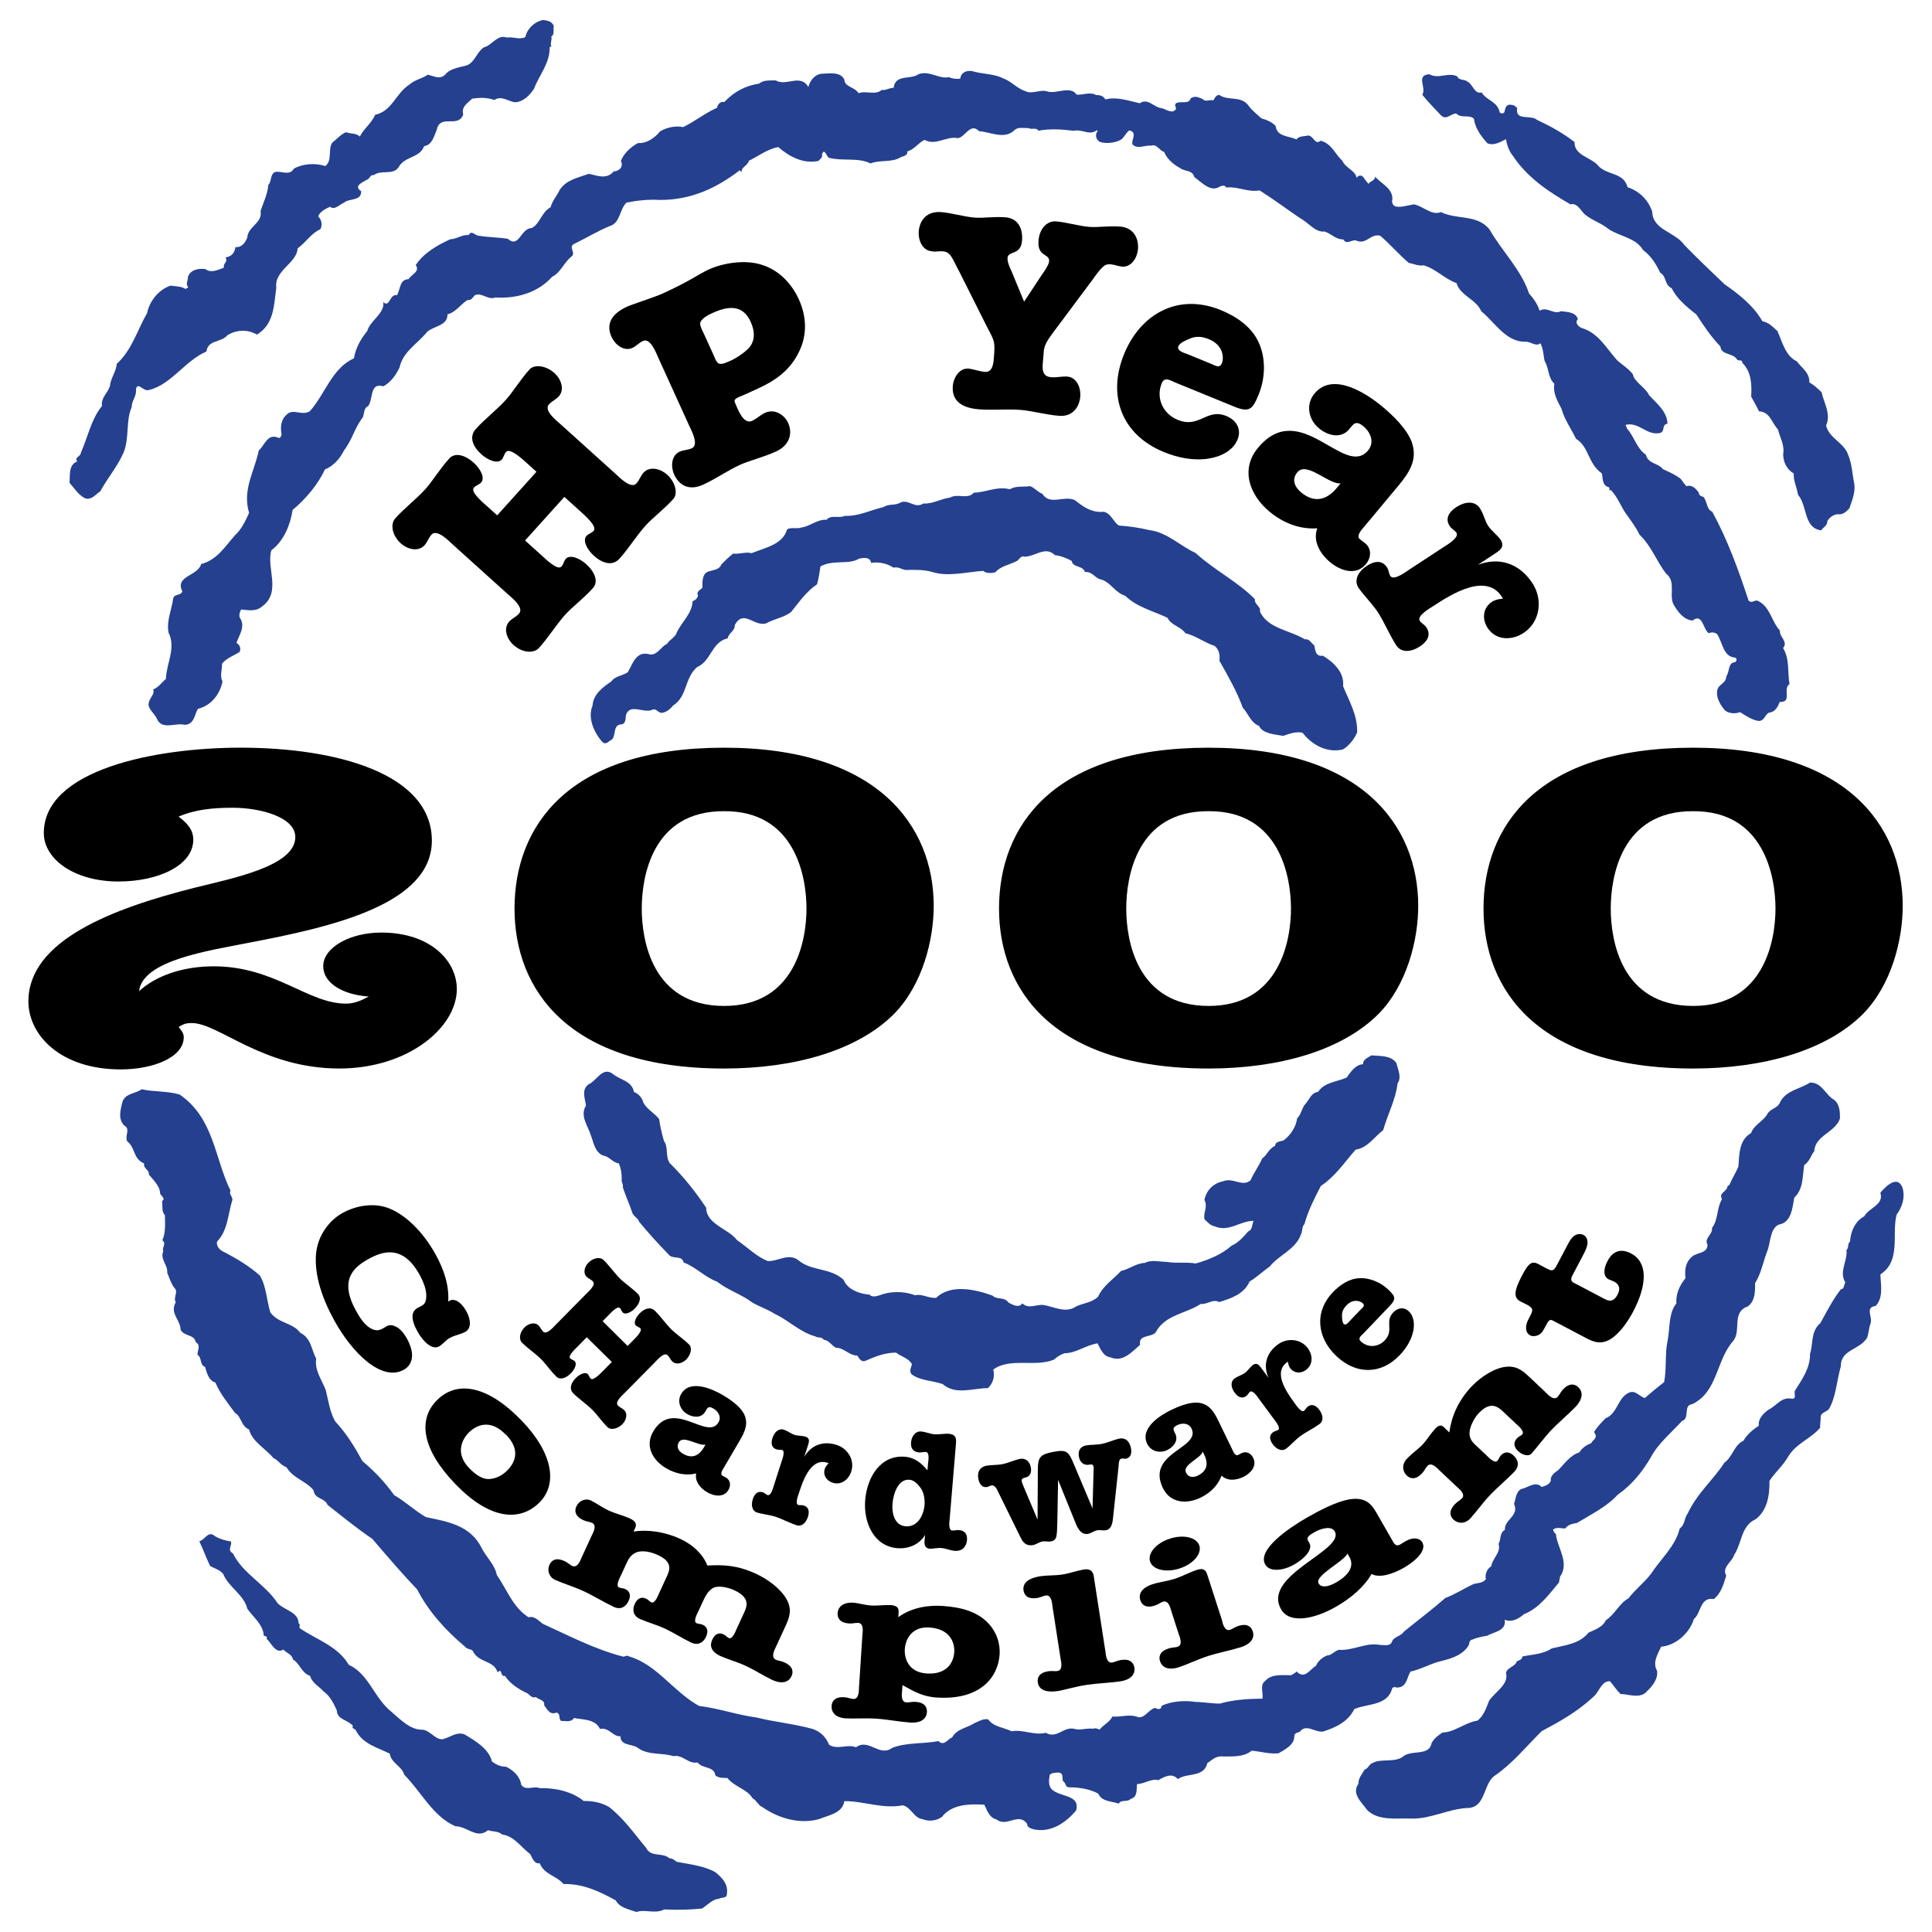 <?xml version="1.0" encoding="utf-8"?>
<!-- Generator: Adobe Illustrator 13.0.0, SVG Export Plug-In . SVG Version: 6.00 Build 14948)  -->
<!DOCTYPE svg PUBLIC "-//W3C//DTD SVG 1.0//EN" "http://www.w3.org/TR/2001/REC-SVG-20010904/DTD/svg10.dtd">
<svg version="1.0" id="Layer_1" xmlns="http://www.w3.org/2000/svg" xmlns:xlink="http://www.w3.org/1999/xlink" x="0px" y="0px"
	 width="192.756px" height="192.756px" viewBox="0 0 192.756 192.756" enable-background="new 0 0 192.756 192.756"
	 xml:space="preserve">
<g>
	<polygon fill-rule="evenodd" clip-rule="evenodd" fill="#FFFFFF" points="0,0 192.756,0 192.756,192.756 0,192.756 0,0 	"/>
	<path fill-rule="evenodd" clip-rule="evenodd" fill="#24408F" d="M55.256,2.62c-0.085,0.279,0.112,0.83-0.253,1.023
		c0.101,0.368-0.167,0.744,0.024,1.017c-0.092,0.002-0.185,0.004-0.185,0.004c0.039,1.664-1.044,2.799-1.566,4.199
		c-0.447,0.658-1.079,1.321-1.911,1.34c-0.65-0.077-1.312-0.708-2.041-0.229c-0.745-0.26-1.485-0.242-2.223-0.132
		c-0.452,0.473-1.092,0.766-0.887,1.593c-0.522,1.4-2.316-0.13-2.646,1.543c-0.264,0.562-0.427,1.49-1.257,1.602
		c-0.434,1.213-1.92,0.971-2.541,2.095c-0.535,0.845-1.752,0.227-2.479,0.798c-0.372-0.083-0.361,0.379-0.729,0.48
		c-0.273,0.191-1.374,0.587-0.528,1.123c0.024,1.017-1.187,0.675-1.73,1.151c-0.458,0.196-0.907,0.762-1.378,0.403
		c-0.458,0.196-1.006,0.486-1.18,0.953c0.284,0.271,0.482,0.821,0.215,1.29c-0.916,0.392-1.448,1.329-2.268,1.903
		c-0.058,1.482-2.354,2.183-2.127,3.936c-0.238,1.67-0.192,3.612-1.925,4.67c-0.938-0.533-2.047-0.506-2.958,0.07
		c-0.629,0.755-1.933,0.416-2.088,1.622c-2.107,0.882-3.53,3.321-5.738,3.836c-0.55,0.198-1.131-0.898-1.296-0.062
		c0.107,0.645-0.437,1.12-0.421,1.768c-0.615,1.402-0.206,3.058-0.818,4.552c-0.614,1.402-1.605,2.536-2.314,3.847
		c-0.456,0.288-0.902,0.946-1.556,0.684c-0.656-0.354-1.041-0.993-1.517-1.537c0.075-0.741-0.134-1.754,0.782-2.146
		c-0.379-0.361,0.358-0.471,0.35-0.841c0.703-1.589,1.031-3.354,2.11-4.676c-0.112-0.829,0.526-1.214,0.786-1.961
		c0.073-0.834,0.615-1.402,0.688-2.236c1.539-1.424,2.048-3.378,3.025-5.066c0.249-1.208,1.147-2.34,2.34-2.738
		c0.557,0.079,1.112,0.066,1.488,0.334c0.09-0.095,0.275-0.099,0.272-0.191c-0.284-0.271-0.015-0.647-0.024-1.017
		c0.26-0.746,1.089-0.858,1.739-0.781c0.565,0.449,1.296,0.062,1.847-0.136c-0.104-0.46,0.449-0.565,0.161-1.021
		c0.645-0.107,0.913-0.484,0.993-1.041c0.648,0.077,1.006-0.486,1.18-0.953c0.066-1.112,1.539-1.424,1.325-2.622
		c0.258-0.839,0.7-1.681,0.771-2.608c0.361-0.378,0.159-1.114,0.709-1.312c0.646-0.107,1.398,0.429,1.843-0.321
		c0.821-0.483,2.113-0.605,3.139-0.259c0.727-0.572,0.238-1.671,0.686-2.329c0.453-0.38,0.904-0.854,1.362-1.049
		c0.467,0.174,1.019,0.068,1.397,0.43c0.353-0.749,1.171-1.323,1.521-2.164c1.748-0.411,1.986-2.082,3.443-3.042
		c0.544-0.475,1.281-0.585,1.827-0.968c0.652,0.169,1.215,0.526,1.757-0.042c0.449-0.565,1.372-0.68,2.106-0.882
		c0.826-0.297,0.986-1.319,1.715-1.799c0.828-0.204,1.356-1.327,2.289-0.979c0.646-0.108,1.209,0.249,1.85-0.044
		c0.165-0.836,0.98-1.596,1.81-1.708C54.596,2.08,55.058,2.069,55.256,2.62L55.256,2.62z"/>
	<path fill-rule="evenodd" clip-rule="evenodd" fill="#24408F" d="M84.243,7.947c0.017,0.74,1.034,0.716,1.419,1.354
		c0.733-0.294,1.67,0.238,2.305-0.331c0.372,0.083,0.735-0.203,1.197-0.214c0.152-1.391,1.739-0.781,2.466-1.353
		c1.101-0.396,2.047,0.506,3.059,0.297c0.375,0.177,0.652,0.17,1.114,0.16c0.077-0.65,0.627-0.847,1.184-0.769
		c1.119,0.344,2.133,0.227,3.164,0.758c0.745,0.26,1.318,0.986,2.156,1.244c0.656,0.354,1.475-0.22,2.222,0.04
		c0.838,0.258,2.298-0.609,2.874,0.303c0.557,0.079,1.381-0.31,1.943,0.047c0.37-0.009,0.742,0.074,0.936,0.439
		c1.104-0.303,2.315,0.13,3.432,0.382c0.819-0.574,1.398,0.429,2.232,0.502c0.372,0.083,1.032,0.623,1.389,0.059
		c-0.004-0.184-0.193-0.365-0.013-0.554c0.455-0.288,1.298,0.154,1.468-0.497c0.456-0.289,0.737-0.11,1.204,0.064
		c0.286,0.363,0.739-0.018,1.021,0.161c0.181-0.189,0.264-0.561,0.634-0.57c0.848,0.627,2.129,0.042,2.893,1.042
		c0.288,0.456,1.333,1.311,1.333,1.311s0.923,0.208,1.398,0.752c0.118,1.107,1.41,0.984,2.066,1.339
		c0.269-0.376,0.825-0.297,1.193-0.398c0.557,0.079,0.671,1.001,1.215,0.526c1.116,0.251,1.514,1.444,2.174,1.983
		c0.295,0.733,1.318,0.986,1.429,1.724c0.178-0.282,0.456-0.289,0.645-0.107c0.192,0.272,0.383,0.545,0.573,0.726
		c-0.008-0.277,0.64-0.292,0.629-0.755c0.478,0.637,1.785,1.16,1.719,2.272c-0.086,0.279,0.016,0.646,0.388,0.73
		c0.557,0.079,1.106-0.119,1.752-0.227c0.929,0.163,1.785,1.161,2.7,0.769c1.592,0.795,3.612,0.193,4.852,1.736
		c1.254,2.19,3.147,3.996,3.943,6.382c0.476,0.544,0.858,1.09,1.059,1.733c0.729-0.48,1.397,0.429,2.128,0.042
		c0.558,0.079,1.481,0.057,1.684,0.792c-0.36,0.379,0.113,0.83,0.484,0.914c1.585,0.518,2.359,1.979,3.405,3.157
		c0.474,0.451,1.224,0.896,1.606,1.442c0.109,0.737,1.232,1.267,1.622,2.089c0.759,0.815,1.796,1.623,1.824,2.825
		c-0.645,0.107-0.165,0.836-0.81,0.944c-1.291,0.215-1.969-1.063-3.258-0.848c-0.278,0.006,0.099,0.275,0.008,0.37
		c0.76,0.814,0.973,2.012,1.912,2.637c0.207,0.92,1.223,0.804,1.7,1.44c0.561,0.264,1.215,0.526,1.78,0.975
		c0.191,0.273,0.383,0.546,0.572,0.727c0.55-0.198,0.931,0.255,1.217,0.619c0.007,0.277,0.193,0.365,0.474,0.451
		c0.38,0.454,0.308,1.288,0.866,1.459c1.548,2.831,2.636,5.858,3.633,8.887c0.284,0.271,0.555-0.013,0.832-0.02
		c1.308,0.524,1.438,2.094,2.291,2.999c-0.077,0.649,0.858,1.09,0.318,1.75c0.674,1.094,0.427,2.395,0.641,3.593
		c-0.729,0.479,0.321,1.842-0.976,1.78c-0.174,0.468-0.44,0.936-0.9,1.04c-0.555,0.013-0.535,0.845-1.183,0.861
		c-0.649-0.078-1.308-0.524-1.87-0.881c-0.551,0.198-1.108,0.119-1.484-0.15c-0.569-0.634-1.054-1.547-0.701-2.296
		c0.269-0.377,0.818-0.574,0.806-1.129c0.358-0.472,0.152-1.392,0.892-1.409c0.181-0.189,0.176-0.374-0.011-0.462
		c-1.204-0.064-1.239-1.543-1.813-2.362c-0.281-0.178-0.559-0.172-0.834-0.073c-0.565-0.448-0.604-2.021-1.603-1.257
		c-0.834-0.073-1.406-0.799-1.792-1.438c-0.668-0.909,0.221-2.41-0.815-3.218c-0.953-1.18-1.452-2.741-2.683-3.914
		c-0.293-0.641-0.771-1.277-1.153-1.823c-0.667-0.816-0.97-1.919-1.728-2.642c-0.272,0.191-0.004-0.185-0.191-0.273
		c-0.651-0.17-0.574-0.819-0.68-1.372c-1.411-0.984-1.266-2.653-2.579-3.454c-0.486-1.006-1.155-1.915-1.459-3.018
		c-0.388-0.731-0.869-1.552-0.706-2.481c-0.662-0.631-0.497-1.468-0.979-2.289c-0.105-0.553-0.121-1.2-0.411-1.748
		c-0.453,0.381-0.929-0.163-1.483-0.15c-1.941,0.046-3.004-1.872-4.419-3.041c-0.491-1.191-2.071-1.523-2.472-2.809
		c-1.213-0.434-2.069-1.431-3.28-1.773c-0.46,0.104-1.021-0.161-1.485-0.242c-0.944-0.81-1.895-1.897-2.839-2.708
		c-0.931-0.255-1.367,0.865-2.301,0.517c-0.469-0.266-1.006,0.486-1.391-0.152c-0.74,0.017-1.123-0.529-1.869-0.788
		c-0.922,0.114-1.593-0.888-2.437-1.331c-1.316-0.893-2.634-1.88-4.042-2.771c-1.198,0.213-2.138-0.413-3.338-0.291
		c-0.099-0.275-0.467-0.174-0.649-0.077c-0.911,0.576-1.768-0.42-2.521-0.958c-0.201-0.735-0.937-0.533-1.408-0.892
		c-0.655-0.354-1.316-0.894-1.61-1.627c-0.465-0.082-0.667-0.816-1.31-0.617c-0.558-0.079-1.379,0.403-1.854-0.141
		c-0.104-0.46,0.526-1.215-0.311-1.38c-0.272,0.191-0.449,0.566-0.72,0.849c-0.546,0.383-1.469,0.497-2.12,0.328
		c-0.466-0.174-0.569-0.635-0.395-1.009c0.093-0.002,0.089-0.186-0.003-0.185c-0.727,0.573-1.484-0.15-2.312,0.055
		c-1.206-0.157-2.41-0.221-3.516-0.009c-0.193-0.366-0.741-0.075-0.931-0.255c-0.555,0.013-1.114-0.159-1.476,0.22
		c-0.995,0.948-2.401,0.149-3.513,0.083c-0.854-0.905-1.374,0.587-2.111,0.697c-1.116-0.251-2.202,0.792-3.326,0.171
		c-0.641,0.293-0.995,0.948-1.73,1.151c0.102,0.368-0.358,0.471-0.634,0.57c-0.912,0.577-2.03,0.233-3.038,0.627
		c-1.218-0.619-2.78-0.211-4.083-0.551c-0.277,0.006-0.489-1.099-0.749-0.353c0.099,0.275-0.174,0.467-0.355,0.656
		c-1.472,0.312-2.876-0.395-4.01-1.385c-1.105,0.211-1.922,0.877-2.928,1.364c-0.082,0.464-0.817,0.666-0.713,1.127
		c-0.095-0.09-0.187-0.088-0.19-0.181c-2.362,1.813-4.924,2.984-7.978,2.964c-1.204-0.064-2.218,0.052-3.324,0.264
		c-0.724,0.664-0.599,2.049-1.702,2.353c-1.191,0.491-2.285,1.164-3.474,1.747c-0.733,0.295,0.207,0.92-0.339,1.303
		c-0.727,0.572-1.073,1.598-1.896,1.988c-1.442,1.606-3.555,2.212-5.686,2.077c-0.733,0.295-1.308-0.523-2.041-0.229
		c-0.18,0.189-0.356,0.564-0.729,0.48c-0.639,0.385-1.173,1.23-2.001,1.435c0.026,1.109-1.268,1.14-1.995,1.712
		c-0.988,1.226-2.45,2-2.783,3.581c-0.352,0.748-0.889,1.501-1.621,1.888c-1.397-0.429-0.986,1.319-1.525,1.979
		c-0.458,0.196-0.353,0.748-0.529,1.123c-0.808,1.037-1.057,2.245-1.865,3.282c-0.352,0.748-1.072,1.598-1.897,1.895
		c-0.705,1.497-1.874,2.912-3.234,4.054c-0.242,1.486-0.853,3.073-2.125,4.028c-0.513,1.77,1.023,4.138-0.886,5.571
		c-0.634,0.57-1.378,0.402-2.12,0.328c-0.179,0.282-0.26,0.746-0.07,0.927c0.481,0.821-0.146,1.668-0.406,2.414
		c0.374,0.177,0.478,0.637,0.299,0.918c-0.638,0.385-1.281,0.586-1.73,1.151c0.013,0.555-0.247,1.301,0.042,1.757
		c-0.246,1.301-1.145,2.432-2.433,2.74c-0.358,0.471-0.333,1.581-1.349,1.604c-0.931-0.256-2.298,0.609-2.792-0.674
		c-0.29-0.548-0.948-0.995-0.777-1.554c0.082-0.464,0.627-0.847,0.432-1.305c0.551-0.198,0.907-0.761,1.271-1.047
		c0.055-1.574,1.037-3.077,0.261-4.631c-0.214-1.198,0.317-2.228,0.473-3.434c0.174-0.466,0.736-0.202,0.909-0.668
		c-0.776-1.554,1.537-1.516,1.878-2.727c1.563-0.407,2.364-1.721,3.355-2.854c0.725-0.665,1.074-1.506,1.427-2.254
		c-0.702-2.295,0.549-4.176,0.963-6.22c0.634-0.57,0.883-1.778,2.006-1.25c0.185-0.004,0.271-0.284,0.269-0.376
		c-0.108-0.645-0.125-1.384,0.508-1.954c0.632-0.663,1.484,0.15,2.305-0.333c1.532-1.702,2.21-4.307,4.408-5.284
		c0.161-1.021,0.694-1.959,1.323-2.714c0.253-1.024,1.808-1.8,1.597-2.906c0.662,0.632,0.627-0.847,1.371-0.68
		c0.357-0.563,0.24-1.578,1.165-1.6c0.266-0.469,1.185-0.768,0.707-1.404c0.804-1.221,2.173-1.994,3.454-2.579
		c0.647-0.016,1.191-0.491,1.84-0.414c0.264-0.561,0.649,0.078,1.019,0.069c1.021,0.161,1.854,0.141,2.875,0.302
		c1.133,0.991,1.27-1.047,2.38-1.074c0.823-0.389,0.979-1.596,1.893-2.079c0.17-0.652,0.622-1.125,0.885-1.687
		c0.624-1.032,1.821-1.245,2.922-1.642c0.836,0.166,1.772,0.606,2.491-0.244c0.555-0.013,1.006-0.487,0.716-1.034
		c0.26-0.746,0.984-1.411,1.715-1.798c0.834,0.073,1.653-0.502,2.193-1.162c0.638-0.386,1.559-0.592,2.303-0.425
		c1.189-0.583,2.096-1.344,3.376-1.929c0.084-0.373,0.355-0.656,0.727-0.573c0.993-1.041,2.089-1.622,3.472-1.839
		c0.454-0.381,1.104-0.303,1.658-0.317c1.032,0.623,2.481-0.706,3.253,0.664c0.17-0.652,0.619-1.217,1.264-1.325
		C82.748,7.335,83.854,7.124,84.243,7.947L84.243,7.947z"/>
	<path fill-rule="evenodd" clip-rule="evenodd" fill="#24408F" d="M145.379,7.613c0.196,0.458,0.746,0.259,1.029,0.531
		c0.562,0.264,0.678,1.279,1.414,1.076c0.481,0.821,1.593,0.887,1.804,1.993c0.095,0.09,0.282,0.178,0.463-0.011
		c0.086-0.279,0.077-0.649,0.444-0.75c0.277-0.006,0.555-0.013,0.841,0.351c-0.246,1.3,1.402,0.614,1.97,1.156
		c1.31,0.617,2.621,1.326,3.753,2.224c-0.062,1.296,1.609,1.535,2.273,2.259c0.858,1.09,2.605,0.679,3.014,2.241
		c1.117,0.344,2.063,1.247,2.462,2.439c0.044,1.849,2.267,1.981,3.225,3.347c1.231,1.266,2.746,2.71,3.977,3.884
		c1.411,0.984,2.918,2.151,3.787,3.703c0.558,0.079,1.03,0.531,1.504,0.982c0.488,1.099,0.799,2.479,1.921,3.007
		c0.478,0.636,1.322,1.171,1.252,2.098c0.469,0.267,0.848,0.628,1.227,0.989c0.208,1.013,0.977,2.197,0.448,3.32
		c0.308,1.288,1.798,1.715,2.195,2.908c0.393,0.916,0.416,1.933,0.625,2.945c0.112,0.83-0.237,1.67-0.498,2.417
		c-0.271,0.284-0.631,0.663-1.096,0.581c-0.555,0.013-0.916,0.391-1.095,0.673c0.012,0.463-0.446,0.658-0.625,0.94
		c-1.763-0.235-1.354-2.465-2.304-3.553c-0.11-0.738-0.497-1.468-0.42-2.118c-0.751-0.445-1.046-1.178-1.063-1.917
		c0.163-0.929-0.316-1.658-0.521-2.485c-0.665-0.724-0.781-1.739-1.893-1.805c-0.196-0.458-0.484-0.914-0.775-1.461
		c0.064-1.205,0.034-2.499-0.912-3.401c0.085-0.28-0.282-0.178-0.47-0.267c-0.387-0.731-1.582-0.425-1.696-1.348
		c-0.948-0.995-1.62-1.996-2.388-3.181c-1.037-0.808-1.98-1.619-2.468-2.624c-0.748-0.353-0.49-1.191-1.146-1.545
		c-0.39-0.823-0.872-1.645-1.719-2.273c-0.676-1.186-2.252-1.333-3.379-2.047c-0.755-0.63-1.687-0.885-2.44-1.515
		c-0.379-0.361-0.769-1.185-1.411-0.984c-2.157-1.244-4.318-2.673-5.758-4.859c-0.381-0.453-0.581-1.096-0.686-1.648
		c-0.549,0.291-1.188,0.675-1.841,0.414c-0.665-0.725-1.239-1.543-1.354-2.466c-0.565-0.449-1.202,0.028-1.77-0.513
		c-0.555,0.013-1,0.763-1.569,0.129c-0.665-0.725-1.232-1.266-1.805-1.992c0.444-0.75-0.693-1.926,0.691-2.052
		C143.537,7.934,144.443,7.172,145.379,7.613L145.379,7.613z"/>
	<path fill-rule="evenodd" clip-rule="evenodd" fill="#24408F" d="M103.993,49.266c0.768,1.213,2.125,0.128,3.245,0.63
		c0.847,0.684,1.692,1.28,2.889,1.166c0.742,0.159,0.948,1.033,1.51,1.372c1.018,0.065,2.036,0.218,3.057,0.458
		c1.759,0.224,3.085,1.601,4.577,2.27c1.983,1.8,4.13,2.807,5.928,4.611c-0.079,0.529,0.666,0.776,0.492,1.219
		c0.781,1.74,2.999,1.866,4.498,2.798c0.459-0.098,0.656,0.425,0.938,0.595c0.105,0.524,0.121,1.14,0.856,1.035
		c1.124,0.677,2.165,1.708,2.013,3.03c0.591,1.48,1.455,2.867,1.407,4.625c-0.262,0.621-0.798,1.336-1.435,1.702
		c-1.651,0.388-3.15-0.544-4.009-1.667c-0.65-0.162-1.382,0.119-1.931,0.307c-0.926-0.155-2.035-0.217-2.424-1
		c-0.838-0.333-1.045-1.207-1.613-1.809c-0.595-1.656-1.462-3.13-2.331-4.693c0.08-0.529-0.028-1.142-0.498-1.482
		c-1.023-0.329-1.87-1.013-2.892-1.253c-0.479-0.693-1.402-0.76-1.791-1.542c-1.4-0.671-3.071-1.073-4.207-2.19
		c-1.023-0.328-1.416-1.286-2.347-1.616c-0.647-0.074-0.943-0.858-1.68-0.753c-0.201-0.699-1.21-0.413-1.319-1.113
		c-0.468-0.253-1.027-0.504-1.675-0.578c-0.946-0.945-1.935,0.131-3.041,0.156c-0.374-0.167-0.545,0.364-0.819,0.458
		c-0.729,0.368-1.557,0.475-2.095,1.102c-0.459,0.098-0.92,0.109-1.204-0.149c-1.749,0.127-3.49,0.606-5.071,0.115
		c-0.836-0.246-1.759-0.225-2.68-0.204c-0.464-0.077-0.655-0.336-1.206-0.236c-0.656-0.425-1.398-0.584-2.227-0.478
		c-0.107-0.612-0.75-0.51-1.209-0.412c-0.999,0.638-2.674,0.061-3.856,0.79c-0.077,0.617-0.156,1.146-0.325,1.765
		c-1.089,0.728-1.801,1.798-2.607,2.783c-0.724,0.544-1.644,0.652-2.464,1.111c-1.189,0.377-2.25-1.444-3.133,0.158
		c0.015,0.615-0.626,0.805-0.706,1.334c-1.651,0.389-1.605,2.233-3.065,2.881c-1.265,1.083-0.943,2.921-2.397,3.833
		c-0.268,0.357-0.72,0.719-1.181,0.729c-0.371-0.08-0.472-0.429-0.838-0.333c-0.819,0.458-2.231-0.653-2.664,0.5
		c-0.083,0.353,0.022,0.878-0.437,0.976c-0.922,0.021-0.527,1.066-0.978,1.516c-0.365,0.185-0.541,0.54-0.916,0.285
		c-0.854-0.948-1.536-2.426-1.014-3.668c0.064-1.144,1.062-1.869,1.878-2.415c0.355-0.535,1.093-0.552,1.638-0.916
		c0.444-0.713,0.778-2.126,2.078-1.805c0.836,0.245,1.271-0.819,1.82-1.007c0.266-0.445,0.904-0.724,0.986-1.164
		c0.526-1.067,1.521-1.88,1.583-3.111c0.274-0.095,0.455-0.274,0.54-0.54c-0.195-0.435,0.171-0.531,0.442-0.8
		c-0.016-0.615-0.033-1.317,0.514-1.594c0.549-0.188,1.195-0.202,1.366-0.733c0.359-0.36,0.72-0.719,1.172-1.081
		c0.648,0.073,1.287-0.206,1.845-0.042c1.37-0.559,3.116-0.861,3.54-2.365c0.362-0.271,1.014-0.022,1.471-0.208
		c0.828-0.107,1.548-0.827,2.473-0.759c0.448-0.538,1.196-0.115,1.835-0.393c1.386,0.056,2.569-0.585,3.854-0.878
		c0.545-0.364,1.197-0.115,1.741-0.479c0.824-0.283,1.401,0.671,2.218,0.126c0.924,0.066,1.741-0.479,2.661-0.587
		c0.819-0.458,1.759,0.224,2.387-0.494c1.2-0.026,2.291-0.667,3.59-0.344c0.637-0.366,1.287-0.205,2.022-0.309
		C103.239,48.667,103.527,49.101,103.993,49.266L103.993,49.266z"/>
	<path fill-rule="evenodd" clip-rule="evenodd" fill="#24408F" d="M139.324,106.066c0.097,0.525,0.566,1.402,0.11,2.02
		c-0.17,1.582-0.987,3.082-1.434,4.666c-0.917,0.709-1.553,1.768-2.75,1.951c-1.097,1.236-2.006,2.648-3.473,3.625
		c-0.636,1.234-1.271,2.469-1.628,3.789c-0.274,0.264-0.178,0.703-0.358,1.057c-0.541,1.496-2.196,2.035-3.108,3.184
		c-0.643,0.443-1.282,1.062-2.016,1.506c-0.543,1.234-1.831,1.682-3.026,2.041c-0.649-0.348-1.197,0.271-1.844,0.188
		c-1.467,0.977-3.588,1.078-4.494,2.842c-0.457,0.529-1.751,0.188-1.558,1.24c-0.823,0.709-1.736,1.77-2.94,1.25
		c-0.739-0.084-1.022-0.873-1.304-1.398c-1.197,0.184-2.112,0.98-3.312,0.988c-0.459,0.18-0.734,0.357-1.009,0.623
		c-1.838,0.803-4.431-0.234-6.08,1.006c0.192,0.789-0.079,1.406-0.536,1.85c-1.568,0.01-3.222,0.723-4.523-0.41
		c-1.018-0.344-2.217-0.336-3.053-0.945c-0.373-0.35-0.007-0.791-0.01-1.055c-0.375-0.613-1.021-0.697-1.578-1.133
		c-1.107,0.008-2.026,0.365-3.037,0.811c-0.459,0.18-0.648-0.258-0.834-0.521c-0.831,0.006-1.299-0.781-2.129-0.775
		c-0.464-0.262-0.745-0.787-1.206-0.783c-0.188-0.35-0.647-0.172-0.833-0.346c-1.572-0.43-2.597-1.564-4.079-2.258
		c-0.65-0.434-1.482-0.693-2.224-1.127c-1.021-0.783-2.409-1.215-3.524-2.086c-1.203-0.432-2.135-1.479-3.338-1.91
		c-0.099-0.703-1.018-0.344-1.39-0.693c-1.024-1.049-2.142-2.271-3.074-3.406c-0.002-0.264-0.559-0.523-0.653-0.875
		c-0.285-0.875-0.661-1.664-0.945-2.541c0.09-0.264-0.189-0.525-0.101-0.877c-0.004-0.527-0.101-1.055-0.29-1.492
		c-0.646-0.084-0.929-0.697-1.575-0.781c-0.833-0.346-0.935-1.311-1.217-2.012c-0.285-0.965-1.124-1.926-0.488-2.984
		c-0.098-0.703-0.475-1.578,0.258-2.109c0.827-0.357,1.368-1.768,2.389-1.07c0.651,0.609,1.943,0.689,2.138,1.83
		c0.462,0.174,0.835,0.609,0.932,1.049c0.375,0.699,1.117,1.047,1.583,1.658c0.1,0.789,0.291,1.492,0.481,2.193
		c0.466,0.611,0.105,1.492,0.573,2.193c1.489,1.482,2.515,2.795,3.637,4.455c0.015,1.67,2.232,2.094,3.073,3.23
		c1.021,0.697,1.952,1.656,3.063,2.088c1.016,0.082,2.114-0.891,3.136-0.02c1.301,1.045,3.143,0.682,4.445,1.902
		c0.377,0.965,1.581,1.396,2.596,1.477c0.187,0.264,0.648,0.172,0.924,0.082c1.103-0.445,2.486-0.455,3.597-0.023
		c0.736-0.18,1.387,0.342,2.124,0.25c1.463-1.416,3.959-0.818,5.625-0.213c0.373,0.436,1.2,0.08,1.574,0.691
		c0.371,0.174,1.021,0.609,1.385,0.08c0.651,0.609,1.385,0.078,2.123,0.162c1.017,0.168,2.222,0.863,3.23,0.152
		c0.734-0.355,1.564-0.361,2.205-0.98c0.543-1.146,1.461-1.678,2.283-2.562c0.828-0.182,1.561-0.801,2.391-0.807
		c0.643-0.355,1.476-0.098,2.214-0.104c0.831,0.172,1.845-0.012,2.86,0.158c1.288-0.361,2.575-0.896,3.582-1.781
		c0.644-0.268,1.191-0.887,1.647-1.416c0.46-0.18,0.363-0.705,0.544-1.059c-1.383,0.01-2.48,1.158-3.869,0.553
		c-0.462-0.084-0.742-0.434-1.021-0.697c-0.189-0.613,0.358-1.23-0.017-1.932c0.176-0.967,0.907-1.676,1.828-1.857
		c1.011-0.445,1.942,0.602,2.767-0.105c0.362-0.793,0.818-1.412,1.18-2.205c0.459-0.266,0.637-0.971,1.28-1.238
		c-0.004-0.439,0.55-0.443,0.825-0.531c0.733-0.533,1.279-1.414,1.364-2.207c0.366-0.354,0.453-0.881,0.727-1.322
		c0.457-0.441,0.634-1.234,1.371-1.326c0.638-0.971,1.837-0.979,2.848-1.426c0.364-0.529,0.91-1.324,1.648-1.328
		c-0.097-0.439,0.547-0.707,0.822-0.885C137.75,105.373,138.765,105.279,139.324,106.066L139.324,106.066z"/>
	<path fill-rule="evenodd" clip-rule="evenodd" fill="#24408F" d="M17.928,109.203c3.44,2.377,3.472,6.354,5.07,9.578
		c-0.182,0.371,0.189,0.553,0.192,0.922c-0.451,1.391-0.438,3.057-1.54,4.174c-0.088,0.557,0.377,0.922,0.841,1.104
		c1.208,0.639,2.416,1.369,3.44,2.285c0.656,1.104,0.667,2.492,1.047,3.691c0.84,1.102,2.227,0.998,2.975,2.01
		c1.114,0.547,1.124,1.748,1.592,2.576c-0.176,1.205,0.572,2.123,0.95,3.139c0.286,1.107,0.387,2.123,0.95,3.135
		c1.119,1.193,1.962,2.574,2.713,3.957c1.303,1.1,2.236,2.109,3.171,3.396c1.115,0.637,2.047,1.555,3.162,2.193
		c2.13,0.445,4.445,0.797,5.573,3.1c0.47,0.922,1.308,1.654,1.5,2.67c1.029,1.473,1.598,3.225,3.178,4.23
		c0.553-0.189,1.021,0.361,1.393,0.635c2.599,1.182,5.199,2.549,7.979,3.268c0.186,0.09,0.368-0.188,0.647-0.006
		c2.781,0.811,4.374,3.48,6.975,4.939c2.037,0.26,3.799,0.895,5.744,1.156c1.76,0.447,3.704,0.617,5.65,1.158
		c0.742,0.271,1.301,0.82,1.584,1.559c0.837,0.549,1.849-0.107,2.685,0.256c1.288-0.936,2.32,1,3.607,0.064
		c1.383-0.566,3.234-0.396,4.619-0.684c0.559,0.551,0.923-0.193,1.384-0.381c0.456-0.838,1.472-0.938,2.208-1.406
		c0.46-0.188,0.828-0.469,1.384-0.381c0.468,0.736,1.578,0.82,2.321,1.186c1.201-0.195,2.223,0.443,3.423,0.156
		c1.115,0.639,1.752-0.66,2.864-0.393c0.556,0.182,1.108-0.1,1.849-0.014c0.185-0.096,0.463-0.004,0.648,0.088
		c0.366-0.467,1.012-0.75,1.285-1.307c0.925,0.086,1.662-0.289,2.589,0.072c0.648,0.088,1.012-0.748,1.658-0.938
		c0.278,0.184,0.648,0.18,0.646-0.189c0.921-0.471,2.308-0.574,3.418-0.396c0.647-0.006,1.667,0.17,2.406,0.164
		c1.292-0.379,2.771-0.482,4.25-0.496c0.088-0.555-0.288-1.385,0.264-1.758c0.642-0.746,1.753-0.57,2.585-0.576
		c0.184-0.094,0.368-0.188,0.552-0.373c0.839,0.824,1.293-0.195,1.938-0.572c0.182-0.463,0.641-0.836,1.102-1.025
		c0.462-0.004,0.736-0.467,1.198-0.564c1.479,0.082,2.675-0.76,4.064-0.494c0.37-0.002,1.019,0.178,1.2-0.287
		c0.181-0.557,0.921-0.562,1.194-1.027c1.378-1.121,2.757-2.148,4.135-3.361c1.014-0.379,1.842-0.939,2.855-1.41
		c0.462-0.096,0.925-0.1,1.198-0.471c-0.096-0.463,0.085-1.02,0.545-1.299c0.087-0.742,1.006-1.396,0.722-2.227
		c0.274-0.465,0.084-1.109,0.637-1.393c-0.101-1.016,1.469-1.398,0.904-2.596c0.182-0.465,0.175-1.203,0.729-1.486
		c0.646-0.098,1.38-0.842,2.032-0.201c0.369-0.094,0.83-0.283,0.92-0.654c-0.097-0.461,0.456-0.836,0.731-1.023
		c0.643-0.652,1.19-1.488,2.113-1.773c0.273-0.465,0.733-0.746,1.194-0.934c0.091-0.277,0.645-0.467,0.363-0.928
		c-0.001-0.092-0.094-0.092-0.094-0.184c0.365-0.559,0.732-0.932,1.19-1.396c0.185-0.002,0.185-0.096,0.369-0.189
		c0.826-0.654,0.909-1.855,1.923-2.326c0.646-0.283,1.021,0.361,1.577,0.541c0.643-0.559,1.194-1.025,1.929-1.586
		c0.268-1.297,0.07-2.867,0.338-4.072c0.268-1.297,0.07-2.775,0.895-3.799c-0.1-0.924,0.355-1.852,0.905-2.504
		c-0.099-0.832-0.013-1.572,0.631-2.133c0.458-0.465,1.569-0.289,1.562-1.215c-0.375-0.643,0.548-1.021,0.449-1.668
		c0.642-0.836,0.447-1.945,0.995-2.875c-0.375-0.645,0.55-0.742,0.545-1.299c0.092,0,0.092-0.092,0.184-0.094
		c0.272-0.65,0.638-1.207,0.91-1.855c0.083-1.203,0.071-2.684,1.269-3.34c0.271-0.834,1.285-1.213,1.649-1.955
		c0.365-0.559,1.013-0.471,1.285-1.213c0.638-1.115,1.933-1.217,2.944-1.873c1.202-0.01,1.489,1.191,2.418,1.738
		c0.559,0.457,0.564,1.197,0.569,1.846c-0.451,1.391-2.483,1.684-2.563,3.256c-0.366,0.467-0.454,1.021-1.006,1.396
		c-0.177,1.109-0.074,2.404-0.992,3.244c-0.178,0.926-0.258,2.498-1.551,2.693c-0.829,0.377-0.818,1.672-1.09,2.506
		c-0.453,1.113-0.629,2.316-1.269,3.34c0.007,0.832,0.015,1.758-0.722,2.318c-1.659,0.566-0.628,2.408-1.451,3.432
		c-1.742,1.957-1.532,5.1-4.112,6.322c-0.924,0.1-0.174,1.389-1.004,1.672c-1.009,1.117-2.387,2.238-3.115,3.631
		c-0.821,1.395-1.828,2.697-3.3,3.727c-1.101,1.211-2.666,1.963-4.047,2.807c-0.369,0.094-0.832,0.098-1.198,0.564
		c-0.369,0.002-0.833-0.18-1.201,0.102c0.002,0.186,0.188,0.369,0.281,0.461c0.103,1.293,1.41,2.855,0.403,4.25
		c0.002,0.186-0.09,0.371-0.088,0.555c-1.008,1.211-2.014,2.605-3.489,3.172c-0.551,0.467-1.195,0.844-1.938,0.57
		c0.194,1.109-1.101,1.211-1.744,1.586c-0.555,0.098-1.016,0.193-1.478,0.383c-0.369,0.096-0.274,0.371-0.364,0.557
		c-0.639,1.115-2.024,1.404-3.132,1.691c-0.922,0.283-1.751,0.752-2.674,0.945c-0.366,0.557-0.358,1.482-1.189,1.582
		c-0.185,0.094-0.464-0.182-0.646,0.096c-0.449,1.762-2.485,1.5-3.776,2.064c-0.636,1.301-1.927,1.865-3.126,2.244
		c-0.831,0.1-1.671-0.818-2.312,0.02c-0.185,0.094-0.555,0.096-0.552,0.467c0.007,0.832-0.914,1.301-1.559,1.678
		c-0.924,0.1-1.759-0.172-2.684-0.256c-0.827,0.652-1.845,0.568-2.862,0.576c-0.74-0.086-1.106,0.379-1.567,0.66
		c-0.358,1.482-2.027,0.939-2.946,1.596c-0.561-0.643-1.297-0.268-1.941,0.107c-0.741-0.18-1.384,0.381-2.124,0.387
		c-0.089,0.463,0.104,1.293-0.636,1.484c-0.366,0.373-0.925,0.008-1.198,0.473c-0.742-0.271-1.666-0.172-2.042-1.002
		c-0.836-0.455-1.947-0.633-2.872-0.623c-0.463,0.002-0.28-0.369-0.652-0.643c-0.095-0.277,0.087-0.742-0.377-0.83
		c-0.369,0.002-0.647,0.006-0.923,0.191c-0.089,0.465-0.178,0.928,0.104,1.387c0.746,0.92,2.963,0.531,2.514,2.201
		c-1.099,1.303-2.571,2.238-4.238,1.883c-0.278-0.092-0.649-0.18-0.652-0.551c-0.842-1.195-2.031,0.387-3.055-0.438
		c-0.742-0.18-0.933-0.918-1.214-1.471c-1.48-0.08-3.238-0.066-4.245,1.236c-0.552,0.373-1.291,0.473-1.94,0.201
		c-0.833-0.088-1.119-1.193-1.953-1.373c-2.031,0.387-3.888-0.432-5.83-0.416c-0.175,1.203-1.561,1.4-2.482,1.777
		c-1.938,0.57-4.07-0.061-5.65-1.158c-0.463-0.182-0.56-0.643-1.025-0.916c-0.562-0.92-1.765-1.096-2.513-2.016
		c-0.37,0.004-0.925,0.008-1.204-0.268c-0.1-0.924-1.3-0.637-1.767-1.279c-0.923,0.191-1.486-0.82-2.41-0.629
		c-1.112-0.361-2.497-0.072-3.52-0.805c-0.559-0.459-1.759-0.172-1.767-1.189c-0.739,0.1-1.117-0.914-2.04-0.723
		c-0.471-1.014-1.765-0.912-2.598-1.09c-0.274,0.465-0.831,0.285-1.293,0.289c-0.279-0.275-0.005-0.74-0.469-0.828
		c-0.645,0.281-0.928-0.363-1.208-0.732c0.088-0.555-0.56-0.549-0.838-0.824c-0.461,0.188-0.651-0.365-1.021-0.455
		c-0.743-0.363-1.579-0.912-2.047-1.648c-0.554,0.098-0.191-0.83-0.743-0.363c-0.379-1.199-1.764-0.91-2.42-2.016
		c-0.096-0.369-0.557-0.182-0.837-0.549c-1.862-1.557-3.634-3.484-4.761-5.695c-1.492-1.561-2.986-3.305-4.479-5.051
		c-1.488-1.006-3.07-2.287-4.465-3.387c-0.284-0.736-1.299-0.545-1.399-1.469c-0.747-0.918-2.043-1.186-2.7-2.291
		c-0.556-0.18-0.838-0.732-1.302-0.914c-0.747-0.918-2.14-1.648-2.427-2.848c-0.835-0.363-0.75-1.289-1.4-1.652
		c-0.748-1.012-1.495-1.932-1.966-3.037c-0.649-0.18-0.84-0.918-1.03-1.564c-0.557-0.18-0.285-0.922-0.75-1.195
		c-0.004-0.555,0.362-0.928-0.195-1.293c-0.098-0.74-1.114-0.547-1.49-1.191c-0.007-1.018-1.123-1.656-0.484-2.77
		c-0.281-0.461,0.269-1.02-0.104-1.387c-0.374-0.459-0.563-1.105-0.752-1.566c0.086-0.74-0.751-1.381-0.387-2.123
		c-0.188-0.369,0.364-0.744-0.101-1.109c0.364-0.742,0.264-1.76,0.258-2.5c-0.373-0.367-0.193-1.016-0.289-1.385
		c0.459-0.373-0.282-0.553-0.192-0.922c-0.097-0.646-0.657-1.197-1.124-1.748c0.089-0.465-0.559-0.551-0.471-1.107
		c-1.114-0.453-0.845-1.564-1.683-2.205c-0.282-0.553,0.361-1.207-0.289-1.57c-0.653-0.643-0.382-1.57-0.204-2.311
		c0.27-0.928,1.288-0.842,1.932-1.311C15.337,108.945,16.723,108.842,17.928,109.203L17.928,109.203z"/>
	<path fill-rule="evenodd" clip-rule="evenodd" fill="#24408F" d="M189.81,118.49c0.302,1.01-0.047,1.943-0.583,2.695
		c-0.512,1.863,0.479,4.613-1.618,5.959c0.024,1.018,0.333,2.305-0.479,3.156c-1.107,0.119-0.251,1.115-0.513,1.77
		c-0.175,0.467-0.164,0.93-0.338,1.396c-0.711,1.219-2.654,1.172-2.615,2.836c-0.427,1.49-0.482,3.064-1.193,4.283
		c-0.271,0.285-0.641,0.293-0.817,0.668c0.009,0.369-0.072,0.834-0.064,1.203c-0.99,1.133-2.368,1.537-3.17,2.85
		c-0.533,0.938-1.35,1.605-1.884,2.449c0.032,1.387-0.208,2.967-1.391,3.826c-1.464,0.682-1.331,2.344-2.135,3.564
		c-0.171,0.652-1.267,1.234-0.785,2.055c-0.257,0.84-0.513,1.77-1.239,2.342c-1.394-0.244-1.262,1.418-1.988,1.99
		c-0.429,1.396-1.787,2.631-3.265,2.76c-0.353,0.748-0.887,1.594-0.405,2.414c0.114,0.922-0.607,1.68-1.242,2.25
		c-0.729,0.479-1.756,0.041-2.403,0.057c-0.379-0.361-0.667-0.816-1.047-1.271c-0.835-0.072-1.086,1.043-1.63,1.52
		c-1.629,1.518-3.363,2.484-5.19,3.453c-1.537,1.516-2.885,3.213-4.705,4.459c-1.183,0.859-0.849,3.258-2.792,3.211
		c-1.939,0.137-3.581,1.102-5.525,1.055c-1.389-0.061-3.231,0.262-4.367-0.822c-0.574-0.818-1.61-1.627-0.895-2.66
		c-0.014-0.555,0.348-0.934,0.614-1.402c0.367-0.102,0.449-0.566,0.816-0.668c0.821-0.48,2.313,0.039,3.128-0.721
		c0.912-0.576,2.499,0.033,2.745-1.268c0.267-0.469,0.63-0.754,1.085-1.043c1.202-0.029,2.197-0.977,3.487-1.191
		c0.637-0.479,0.895-1.316,1.156-1.971c0.625-0.939,1.996-1.619,1.69-2.814c0.172-0.561,0.912-0.576,1.084-1.137
		c0.274-0.1,0.55-0.197,0.543-0.475c1.013-0.209,2.123-0.236,2.941-0.811c1.288-0.307,2.765-0.436,3.663-1.566
		c0.641-0.293,1.466-0.59,1.729-1.242c0.911-0.578,1.347-1.697,2.261-2.182c0.628-0.848,1.627-1.611,2.254-2.459
		c0.982-1.504,2.434-2.74,2.854-4.506c0.547-0.383,0.438-1.029,0.798-1.5c0.969-2.059,2.512-3.297,3.673-5.082
		c0.818-0.574,0.975-1.781,1.891-2.172c0.354-0.656,0.99-1.133,1.537-1.516c-0.108-0.646,0.434-1.213,0.979-1.598
		c0.823-0.389,1.264-1.324,2.38-1.072c0.46-0.104,0.079-0.557,0.257-0.84c0.714-1.125,1.52-2.256,1.487-3.643
		c0.346-1.025,0.04-2.221,1.037-3.076c0.621-1.125,1.239-2.342,2.047-3.379c0.371-0.008,0.267-0.469,0.447-0.658
		c-0.673-1.094,0.228-2.133,0.108-3.24c0.271-0.283,0.077-0.648,0.351-0.84c0.068-1.02,0.507-2.047,1.42-2.531
		c0.442-0.844,2.008-1.158,1.609-2.352C188.142,118.344,189.317,117.207,189.81,118.49L189.81,118.49z"/>
	<path fill-rule="evenodd" clip-rule="evenodd" fill="#24408F" d="M23.03,153.789c0.194,0.365-0.442,0.844,0.213,1.197
		c0.973,2.012,3.218,3.068,4.466,4.982c0.757,0.723,2.055,0.877,2.082,1.986c0.282,0.178-0.083,0.371,0.198,0.551
		c1.598,1.072,3.742,1.762,4.803,3.586c2.058,0.969,2.482,3.271,4.274,4.709c0.944,0.811,1.893,1.805,3.095,1.775
		c0.834,0.074,1.417,1.262,2.24,0.873c0.643-0.199,1.187-0.676,1.933-0.414c1.032,0.621,2.438,1.422,2.747,2.709
		c0.471,0.359,0.938,0.533,1.4,0.521c0.749,0.354,1.411,0.984,1.523,1.814c0.477,0.637,1.204,0.064,1.857,0.326
		c1.479-0.035,3.152,0.295,4.378,1.283c0.832-0.02,1.761,0.145,2.512,0.588c1.507,1.168,2.562,2.717,3.704,4.076
		c0.486,1.006,1.675,0.422,2.337,1.055c0.37-0.008,0.562,0.264,0.749,0.354c1.301,0.246,2.692,0.398,3.817,1.02
		c0.66,0.539,1.322,1.17,1.162,2.191c0.011,0.463-0.548,0.291-0.821,0.482c-0.555,0.014-1.097,0.58-1.643,0.963
		c-1.292,0.125-2.494,0.152-3.79,0.09c-0.914,0.484-1.851-0.049-2.769,0.252c-0.746-0.26-1.675-0.424-2.062-1.154
		c-1.594-0.887-3.277-1.68-5.218-1.635c-0.667-0.816-1.966-0.971-2.362-2.072c-0.552,0.105-0.752-0.537-0.946-0.902
		c-0.942-0.717-1.616-1.812-2.822-1.969c-0.378-0.359-0.931-0.256-1.397-0.428c-1.087,0.949-2.138-0.412-3.247-0.387
		c-2.243-0.965-3.411-3.434-5.117-5.152c-0.205-0.826-1.322-1.172-1.437-2.094c-1.217-0.617-2.705-0.953-3.385-2.324
		c-0.097-0.182-0.466-0.174-0.288-0.455c-0.57-0.635-1.587-0.611-1.609-1.535c-0.292-0.641-0.682-1.463-1.34-1.91
		c-0.38-0.455-1.129-0.807-1.331-1.543c-0.839-0.256-1.048-1.27-1.704-1.623c-0.105-0.553-0.662-0.633-0.949-0.996
		c-0.821,0.482-1.219-0.711-1.69-1.07c0.176-0.373-0.375-0.176-0.289-0.455c-0.116-1.014-1.058-1.732-1.632-2.551
		c-0.311-1.381-1.902-2.176-2.395-3.459c-0.38-0.453-0.845-0.535-1.314-0.803c-0.39-0.822-0.687-1.648-1.076-2.471
		c0.552-0.105,0.898-1.131,1.561-0.5C21.915,153.539,22.474,153.711,23.03,153.789L23.03,153.789z"/>
	<path fill-rule="evenodd" clip-rule="evenodd" d="M21.321,96.41c6.108,0,9.39,3.723,13.198,3.723c0.878,0,1.611-0.355,2.27-0.709
		c-2.637-0.178-4.541-1.373-4.541-3.014c0-1.905,2.71-3.368,5.786-3.368c4.98,0,7.543,2.881,7.543,5.627
		c0,3.885-4.907,7.936-11.719,7.936c-7.667,0-12.03-4.535-14.722-4.535c-0.657,0-0.877,0.133-1.315,0.396
		c0.292,0.354,0.511,0.617,0.511,1.014c0,2.025-3.07,3.215-6.286,3.215c-6.067,0-9.213-3.479-9.213-6.783
		c0-6.072,8.336-9.263,16.595-11.346c3.708-0.931,10.036-2.127,10.036-5.052c0-1.994-3.491-2.925-6.254-2.925
		c-1.964,0-3.782,0.178-5.389,0.887c0.95,0.709,1.462,1.374,1.462,2.305c0,2.57-3.509,4.166-7.457,4.166
		c-4.459,0-7.455-2.26-7.455-4.831c0-6.3,11.037-8.52,19.639-8.52c9.628,0,19.076,2.619,19.076,9.273
		c0,6.337-9.888,8.598-18.277,10.193c-4,0.797-10.571,1.729-10.936,4.831C15.556,97.34,18.261,96.41,21.321,96.41L21.321,96.41z"/>
	<path fill-rule="evenodd" clip-rule="evenodd" d="M72.246,100.363c-7.191,0-8.218-6.579-8.218-9.714s1.027-9.761,8.218-9.716
		c7.117-0.045,8.218,6.581,8.218,9.716S79.363,100.363,72.246,100.363L72.246,100.363z M72.246,74.598
		c-15.629,0-20.912,7.882-20.912,16.052c0,8.081,5.356,15.956,20.912,15.956c6.971,0,13.281-1.77,16.949-5.443
		c2.862-2.918,3.962-7.422,3.962-10.777C93.158,82.347,87.508,74.598,72.246,74.598L72.246,74.598z"/>
	<path fill-rule="evenodd" clip-rule="evenodd" d="M120.584,100.363c-7.19,0-8.218-6.579-8.218-9.714s1.027-9.761,8.218-9.716
		c7.117-0.045,8.218,6.581,8.218,9.716S127.701,100.363,120.584,100.363L120.584,100.363z M120.584,74.598
		c-15.629,0-20.911,7.882-20.911,16.052c0,8.081,5.355,15.956,20.911,15.956c6.971,0,13.281-1.77,16.949-5.443
		c2.862-2.918,3.963-7.422,3.963-10.777C141.496,82.347,135.846,74.598,120.584,74.598L120.584,74.598z"/>
	<path fill-rule="evenodd" clip-rule="evenodd" d="M168.922,100.363c-7.19,0-8.218-6.579-8.218-9.714s1.027-9.761,8.218-9.716
		c7.117-0.045,8.219,6.581,8.219,9.716S176.039,100.363,168.922,100.363L168.922,100.363z M168.922,74.598
		c-15.629,0-20.912,7.882-20.912,16.052c0,8.081,5.357,15.956,20.912,15.956c6.971,0,13.281-1.77,16.949-5.443
		c2.862-2.918,3.963-7.422,3.963-10.777C189.834,82.347,184.184,74.598,168.922,74.598L168.922,74.598z"/>
	<path fill-rule="evenodd" clip-rule="evenodd" d="M53.523,47.069l-0.989-0.892c-0.392-0.353-1.65-1.525-2.041-1.093
		c-0.204,0.227-0.246,0.562-0.432,0.769c-0.427,0.474-1.413,0.034-2.031-0.523c-0.886-0.799-1.25-1.762-0.562-2.524
		c0.948-1.051,2.083-1.896,3.03-2.946c0.669-0.742,1.392-1.958,2.339-3.008c0.465-0.516,1.609-0.417,2.495,0.381
		c0.618,0.558,1.045,1.616,0.415,2.316c-0.279,0.31-0.684,0.467-0.981,0.797c-0.557,0.618,0.813,1.667,1.205,2.02l5.398,4.868
		c0.392,0.353,1.576,1.608,2.133,0.99c0.297-0.33,0.413-0.748,0.692-1.058c0.632-0.7,1.729-0.384,2.347,0.173
		c0.886,0.799,1.102,1.927,0.637,2.442c-0.947,1.051-2.083,1.895-2.751,2.637c-0.947,1.05-1.67,2.267-2.618,3.317
		c-0.688,0.762-1.684,0.5-2.569-0.299c-0.618-0.558-1.157-1.492-0.73-1.966c0.186-0.206,0.516-0.281,0.72-0.508
		c0.391-0.433-0.906-1.564-1.297-1.917l-1.628-1.468l-3.92,4.347l1.628,1.468c0.391,0.353,1.613,1.567,2.003,1.134
		c0.205-0.226,0.246-0.562,0.432-0.769c0.428-0.475,1.413-0.034,2.031,0.523c0.886,0.799,1.25,1.763,0.674,2.4
		c-0.948,1.051-2.083,1.896-2.751,2.637c-0.948,1.051-1.67,2.268-2.618,3.318c-0.539,0.598-1.684,0.5-2.569-0.299
		c-0.618-0.558-1.046-1.616-0.414-2.317c0.278-0.309,0.683-0.467,0.98-0.797c0.557-0.618-0.813-1.667-1.204-2.02l-5.398-4.868
		c-0.391-0.353-1.576-1.607-2.133-0.989c-0.297,0.329-0.413,0.747-0.692,1.057c-0.631,0.701-1.728,0.384-2.346-0.173
		c-0.886-0.799-1.102-1.927-0.562-2.524c0.947-1.051,2.082-1.895,3.03-2.946c0.668-0.742,1.391-1.958,2.339-3.008
		c0.576-0.639,1.572-0.376,2.458,0.423c0.618,0.557,1.157,1.492,0.73,1.966c-0.186,0.207-0.516,0.282-0.72,0.509
		c-0.39,0.433,0.943,1.523,1.334,1.875l0.989,0.892L53.523,47.069L53.523,47.069z"/>
	<path fill-rule="evenodd" clip-rule="evenodd" d="M70.271,33.396c-0.115-0.252-0.441-0.835-0.418-1.12
		c0.055-0.482,0.852-0.875,1.23-1.047c1.541-0.701,3.012-0.883,3.816,0.885c0.437,0.959,0.497,2.029-0.375,2.792
		c-0.45,0.417-1.175,0.9-1.768,1.14c-1.238,0.562-1.187,0.205-1.704-0.932L70.271,33.396L70.271,33.396z M75.611,38.769
		c1.844-0.839,3.285-1.891,4.162-3.783c0.769-1.66,0.696-3.426-0.073-5.118c-0.747-1.642-2.063-2.993-3.845-3.493
		c-1.584-0.468-3.694-0.148-5.159,0.519c-0.959,0.437-1.854,1.148-4.582,2.39c-0.858,0.391-2.993,1.057-3.549,1.31
		c-1.793,0.816-2.045,1.936-1.551,3.022c0.345,0.757,1.224,1.485,2.083,1.094c0.379-0.172,0.652-0.51,1.056-0.693
		c0.757-0.345,1.344,1.278,1.562,1.758l3.01,6.616c0.218,0.48,1.057,1.988,0.299,2.333c-0.404,0.184-0.838,0.168-1.217,0.34
		c-0.859,0.391-0.888,1.532-0.543,2.29c0.494,1.085,1.504,1.631,2.868,1.011c1.288-0.586,2.436-1.413,3.723-1.999
		c0.91-0.414,2.287-0.735,3.575-1.322c1.313-0.597,1.691-1.775,1.197-2.861c-0.345-0.758-1.3-1.451-2.31-0.991
		c-0.455,0.206-0.804,0.579-1.283,0.797c-0.884,0.402-1.445-1.233-1.663-1.712c-0.195-0.429-0.106-0.5,0.953-0.921L75.611,38.769
		L75.611,38.769z"/>
	<path fill-rule="evenodd" clip-rule="evenodd" d="M102.174,30.096l1.745-2.642c0.22-0.315,0.721-0.999,0.752-1.386
		c0.065-0.802-1.191-0.403-1.058-2.062c0.101-1.244,0.885-1.988,1.742-1.918c1.105,0.089,2.217,0.458,3.351,0.55
		c0.803,0.064,1.959-0.12,3.064-0.031c1.244,0.101,1.862,1.069,1.766,2.258c-0.067,0.829-0.648,1.812-1.588,1.736
		c-0.388-0.031-0.735-0.199-1.123-0.23c-0.304-0.024-0.529,0.013-0.771,0.244c-0.359,0.305-0.738,0.858-1.021,1.253l-3.84,5.145
		c-0.471,0.657-1.021,1.281-1.062,2.113l-0.054,0.664c-0.062,0.774-0.254,1.761,0.798,1.846c0.553,0.044,1.094-0.106,1.618-0.064
		c0.94,0.076,1.355,1.139,1.288,1.969c-0.096,1.188-0.861,2.045-2.105,1.945c-1.383-0.112-2.742-0.5-3.821-0.588
		c-1.41-0.114-2.815,0.051-4.197-0.062c-2.074-0.167-2.691-1.136-2.596-2.325c0.067-0.83,0.648-1.812,1.588-1.736
		c0.551,0.073,1.063,0.281,1.616,0.326c0.829,0.067,0.859-0.988,0.905-1.568c0.121-1.494,0.016-1.558-0.684-2.895l-2.78-5.541
		c-0.22-0.38-0.595-1.246-0.873-1.602c-0.201-0.267-0.441-0.397-0.772-0.424c-0.387-0.031-0.73,0.08-1.113-0.006
		c-0.94-0.076-1.355-1.14-1.288-1.969c0.096-1.189,0.861-2.046,2.244-1.934c1.106,0.09,2.217,0.458,3.351,0.549
		c0.802,0.065,1.958-0.119,3.064-0.03c1.272,0.103,1.744,1.143,1.648,2.332c-0.121,1.494-1.387,0.974-1.447,1.72
		c-0.038,0.47,0.302,1.082,0.464,1.485L102.174,30.096L102.174,30.096z"/>
	<path fill-rule="evenodd" clip-rule="evenodd" d="M118.498,35.343c-0.282-0.115-1.13-0.313-0.931-0.8
		c0.137-0.333,0.715-0.577,1.041-0.713c0.708-0.34,1.336-0.263,2.029,0.021c0.515,0.21,0.938,0.564,1.188,1.055
		c0.178,0.373,0.245,0.94,0.087,1.325c-0.23,0.565-0.666,0.237-1.077,0.069L118.498,35.343L118.498,35.343z M123.109,40.558
		c1.541,0.63,1.853,0.308,2.473-1.207c0.662-1.618,0.734-3.626-0.021-5.225c-0.715-1.551-2.222-2.557-3.762-3.188
		c-4.211-1.723-7.988,0.329-9.648,4.386c-1.701,4.16-0.238,8.056,3.973,9.779c1.413,0.577,2.992,0.894,4.503,0.643
		c1.155-0.187,2.382-0.764,2.844-1.894c0.42-1.027-0.109-1.933-1.11-2.343c-2.002-0.819-2.679,1.273-4.86,0.379
		c-1.49-0.609-2.193-2.186-1.595-3.649c0.283-0.693,0.862-0.277,1.376-0.066L123.109,40.558L123.109,40.558z"/>
	<path fill-rule="evenodd" clip-rule="evenodd" d="M133.364,48.692c-1.049,1.257-2.288,1.487-3.545,0.439
		c-0.618-0.515-1.002-1.269-0.38-2.014c0.942-1.129,3.146,1.251,4.315,1.106L133.364,48.692L133.364,48.692z M134.927,42.444
		c0.354-0.426,0.749-0.206,1.111,0.097c0.703,0.586,1.129,1.592,0.453,2.401c-2.346,2.812-6.764-5.317-10.976-0.268
		c-1.812,2.173-0.812,4.742,1.126,6.359c1.343,1.119,2.98,1.799,4.781,1.675c-0.474,1.304,0.312,2.571,1.291,3.389
		c1.002,0.835,2.567,1.383,3.562,0.189c0.516-0.617,0.612-1.513-0.069-2.082c-0.171-0.141-0.359-0.263-0.529-0.405
		c-0.426-0.355,0.225-1.005,0.455-1.282l3.341-4.005c1.102-1.32,2.008-2.624,1.373-4.417c-0.493-1.315-1.854-2.63-2.918-3.519
		c-1.619-1.35-4.946-3.511-6.777-1.317c-0.906,1.086-0.611,2.596,0.433,3.467c0.895,0.746,2.205,1.081,3.022,0.101L134.927,42.444
		L134.927,42.444z"/>
	<path fill-rule="evenodd" clip-rule="evenodd" d="M143.954,54.63c0.302-0.198,1.685-0.973,1.35-1.483
		c-0.152-0.232-0.467-0.357-0.665-0.659c-0.502-0.766-0.043-1.432,0.652-1.888c0.882-0.579,1.859-0.657,2.361,0.109
		c0.419,0.688,0.514,1.288,0.818,1.752c0.335,0.511,0.863,0.86,1.236,1.379c0.442,0.673,0.009,1.023-0.525,1.374l-1.739,1.142
		c2.176-0.831,4.172-0.117,5.45,1.832c1.065,1.624,0.78,3.868-0.89,4.964c-1.183,0.776-2.76,0.75-3.582-0.502
		c-0.578-0.881-0.485-2.004,0.442-2.613c0.324-0.213,0.718-0.272,1.087-0.315c-1.52-2.72-5.091-0.476-6.946,0.743
		c-0.302,0.197-1.684,0.973-1.35,1.482c0.152,0.232,0.467,0.357,0.665,0.659c0.502,0.766,0.043,1.432-0.652,1.888
		c-0.882,0.578-1.859,0.656-2.361-0.109c-0.799-1.268-1.199-2.333-1.823-3.284c-0.578-0.881-1.365-1.625-1.937-2.445
		c-0.503-0.766-0.042-1.632,0.839-2.211c0.696-0.456,1.49-0.612,1.991,0.153c0.199,0.301,0.188,0.64,0.341,0.872
		c0.335,0.51,1.596-0.45,1.897-0.648L143.954,54.63L143.954,54.63z"/>
	<path fill-rule="evenodd" clip-rule="evenodd" d="M46.521,130.812c0.506,0.912,0.474,1.748-0.079,2.055
		c-0.495,0.273-1.081,0.35-1.577,0.623c-0.393,0.219-0.679,0.629-1.072,0.846c-0.67,0.373-1.577-0.475-2.124-1.459
		c-0.72-1.297-0.689-2.1,0.137-2.463c0.436-0.211,0.652-0.301,0.721-0.965c0.056-0.723-0.268-1.549-0.681-2.293
		c-1.667-3.002-3.672-2.328-5.084-1.545c-1.499,0.832-2.957,2.082-1.224,5.203c0.359,0.648,0.817,1.338,1.36,1.664
		c0.641,0.398,0.974,0.244,1.411,0.002c0.321-0.209,0.57-0.379,1.061-0.18c0.477,0.174,0.901,0.662,1.221,1.238
		c0.866,1.561,0.569,2.637-0.304,3.121c-2.198,1.221-5.123-1.648-6.909-4.867c-1.213-2.186-2.008-4.508-1.856-6.602
		c0.146-1.967,1.386-3.471,2.653-4.174c1.15-0.639,2.861-1.055,4.422-0.539c1.813,0.627,3.611,2.426,4.851,4.658
		c0.906,1.633,1.36,3.172,1.272,4.729C45.234,129.422,45.987,129.852,46.521,130.812L46.521,130.812z"/>
	<path fill-rule="evenodd" clip-rule="evenodd" d="M50.495,143.146c1.547,1.6,0.818,2.879,0.052,3.619
		c-0.406,0.395-1.011,0.752-1.688,0.795c-0.7,0.064-1.393-0.41-2.062-1.102c-1.413-1.461-0.7-2.877,0.006-3.561
		c0.777-0.752,2.145-1.35,3.68,0.26L50.495,143.146L50.495,143.146z M52.021,141.709c-3.305-3.414-6.337-4.033-8.37-2.066
		c-2.045,1.98-1.513,5.02,1.812,8.453c3.343,3.453,6.323,3.779,8.308,1.857C55.696,148.09,55.154,144.945,52.021,141.709
		L52.021,141.709z"/>
	<path fill-rule="evenodd" clip-rule="evenodd" d="M77.413,164.311c-0.09,0.197-0.562,1.023-0.014,1.277
		c0.25,0.115,0.548,0.123,0.872,0.273c0.823,0.379,0.91,0.912,0.701,1.367c-0.265,0.574-0.905,0.848-1.952,0.365
		c-0.941-0.451-1.751-0.99-2.65-1.404c-0.823-0.379-1.709-0.621-2.464-0.951c-1.022-0.471-1.106-1.078-0.842-1.652
		c0.209-0.453,0.572-0.781,1.121-0.529c0.224,0.104,0.35,0.289,0.525,0.371c0.374,0.172,0.696-0.725,0.787-0.92l0.578-1.256
		c0.369-0.801,0.992-1.76-0.829-2.6c-0.649-0.299-1.488-0.447-1.99-0.275c-0.53,0.232-0.858,0.814-1.061,1.254l-0.516,1.117
		c-0.09,0.197-0.562,1.025-0.188,1.197c0.174,0.08,0.398,0.055,0.623,0.158c0.549,0.254,0.535,0.742,0.327,1.195
		c-0.265,0.574-0.78,0.904-1.479,0.584c-0.941-0.453-1.752-0.99-2.649-1.404c-0.823-0.379-1.709-0.623-2.464-0.951
		c-0.699-0.322-0.782-0.93-0.518-1.504c0.208-0.453,0.571-0.781,1.12-0.527c0.225,0.102,0.351,0.289,0.525,0.369
		c0.374,0.172,0.696-0.725,0.787-0.92l0.655-1.422c0.341-0.74,0.866-1.617-0.781-2.375c-0.723-0.334-1.505-0.473-2.071-0.295
		c-0.651,0.232-0.874,0.715-1.104,1.215l-0.515,1.117c-0.091,0.197-0.563,1.025-0.188,1.197c0.175,0.08,0.398,0.055,0.623,0.158
		c0.549,0.254,0.536,0.742,0.327,1.195c-0.265,0.574-0.78,0.904-1.479,0.584c-1.065-0.51-2-1.105-3.024-1.576
		c-0.948-0.438-1.958-0.736-2.813-1.113c-0.624-0.287-0.832-0.951-0.567-1.525c0.209-0.453,0.671-0.736,1.494-0.357
		c0.325,0.15,0.525,0.371,0.775,0.486c0.548,0.252,0.846-0.654,0.937-0.852l1.002-2.178c0.091-0.197,0.587-1.012,0.039-1.266
		c-0.25-0.113-0.547-0.123-0.872-0.271c-0.823-0.381-0.909-0.914-0.7-1.367c0.265-0.576,0.904-0.85,1.453-0.596
		c0.567,0.279,1.127,0.703,1.751,0.99c0.673,0.311,1.384,0.473,2.115,0.791c0.724,0.332,0.691,0.666,0.524,1.029l-0.133,0.287
		c1.368-0.213,3.081,0.008,4.628,0.721c1.397,0.643,2.335,1.625,2.731,2.67c1.642-0.088,3.006-0.027,4.852,0.822
		c1.247,0.574,2.473,1.523,3.042,2.52c0.642,1.102,0.238,1.979-0.146,2.811L77.413,164.311L77.413,164.311z"/>
	<path fill-rule="evenodd" clip-rule="evenodd" d="M92.723,162.377c2.029,0.131,2.548,1.467,2.483,2.463
		c-0.065,1.014-0.724,2.256-2.752,2.123c-1.864-0.121-2.238-1.562-2.181-2.443C90.329,163.656,90.887,162.258,92.723,162.377
		L92.723,162.377z M90.039,168.125c1.063,0.568,1.935,1.143,3.415,1.238c4.33,0.281,6.13-2.004,6.279-4.312
		c0.067-1.047-0.292-2.287-1.25-3.217c-1.035-1.02-2.519-1.482-4.41-1.605c-1.836-0.119-3.322,0.303-4.448,1.113l0.019-0.283
		c0.025-0.398,0.111-0.859-0.793-0.918c-0.687-0.027-1.327,0.08-1.957,0.039c-0.603-0.039-1.196-0.227-1.716-0.277
		c-1.069-0.068-1.569,0.414-1.609,1.047c-0.032,0.498,0.24,0.965,1.144,1.025c0.357,0.021,0.638-0.076,0.913-0.059
		c0.603,0.039,0.432,0.979,0.417,1.195l-0.341,5.266c-0.015,0.215,0.034,1.17-0.569,1.131c-0.274-0.018-0.541-0.152-0.897-0.176
		c-0.904-0.059-1.235,0.371-1.267,0.869c-0.041,0.631,0.392,1.176,1.406,1.242c0.933,0.045,1.984-0.039,3.026,0.029
		c1.124,0.072,2.21,0.293,3.388,0.387c1.151,0.074,1.65-0.41,1.691-1.041c0.032-0.498-0.24-0.967-1.145-1.025
		c-0.356-0.023-0.638,0.076-0.912,0.057c-0.603-0.039-0.432-0.979-0.418-1.193L90.039,168.125L90.039,168.125z"/>
	<path fill-rule="evenodd" clip-rule="evenodd" d="M110.292,164.795c0.033,0.213,0.07,1.168,0.667,1.076
		c0.271-0.043,0.525-0.199,0.878-0.254c0.896-0.139,1.263,0.258,1.34,0.752c0.097,0.625-0.286,1.207-1.426,1.383
		c-1.17,0.164-2.278,0.186-3.391,0.357c-1.032,0.158-2.04,0.467-2.743,0.594c-1.439,0.223-1.979-0.217-2.076-0.842
		c-0.076-0.492,0.153-0.982,1.049-1.121c0.354-0.055,0.643,0.018,0.914-0.023c0.597-0.094,0.344-1.014,0.311-1.229l-0.812-5.23
		c-0.033-0.213-0.069-1.168-0.667-1.076c-0.271,0.043-0.524,0.199-0.878,0.254c-0.896,0.139-1.263-0.258-1.339-0.752
		c-0.097-0.625,0.285-1.207,1.725-1.43c0.735-0.098,1.437-0.055,2.115-0.158c0.732-0.113,1.415-0.371,2.172-0.506
		c0.788-0.121,0.943,0.342,0.996,0.688L110.292,164.795L110.292,164.795z"/>
	<path fill-rule="evenodd" clip-rule="evenodd" d="M121.917,161.645c0.041,0.215,0.228,1.15,0.803,0.965
		c0.262-0.084,0.486-0.279,0.827-0.389c0.861-0.279,1.287,0.055,1.441,0.531c0.194,0.602-0.092,1.236-1.189,1.59
		c-1.129,0.348-2.221,0.543-3.292,0.889c-0.993,0.32-1.939,0.785-2.876,1.105c-1.098,0.354-1.7,0.006-1.896-0.596
		c-0.153-0.475-0.004-0.996,0.858-1.275c0.34-0.109,0.638-0.082,0.898-0.166c0.575-0.188,0.179-1.055,0.112-1.262l-0.736-2.281
		c-0.066-0.205-0.254-1.143-0.829-0.957c-0.261,0.084-0.486,0.281-0.826,0.391c-0.862,0.277-1.288-0.057-1.441-0.531
		c-0.195-0.602,0.091-1.236,1.215-1.6c0.731-0.236,1.488-0.307,2.194-0.535c0.784-0.252,1.49-0.656,2.248-0.9
		c0.785-0.254,0.928,0.189,1.046,0.555L121.917,161.645L121.917,161.645z M119.658,154.205c0.266,0.824-0.616,1.844-1.976,2.283
		c-1.359,0.438-2.672,0.127-2.938-0.695c-0.267-0.824,0.616-1.844,1.976-2.283S119.393,153.381,119.658,154.205L119.658,154.205z"/>
	<path fill-rule="evenodd" clip-rule="evenodd" d="M134.622,155.318c0.489,0.852,0.089,1.752-1.316,2.561
		c-0.691,0.396-1.458,0.605-1.748,0.1c-0.439-0.766,2.448-2.135,2.883-2.979L134.622,155.318L134.622,155.318z M130.484,153.682
		c-0.165-0.289,0.19-0.551,0.596-0.783c0.786-0.451,1.77-0.67,2.084-0.121c1.094,1.906-7.31,4.367-5.347,7.789
		c0.846,1.473,3.316,0.977,5.483-0.268c1.501-0.861,2.797-1.971,3.543-3.262c0.795,0.445,2.15-0.006,3.246-0.635
		c1.119-0.643,2.28-1.711,1.815-2.52c-0.24-0.42-0.892-0.562-1.654-0.125c-0.191,0.109-0.373,0.232-0.563,0.342
		c-0.477,0.273-0.679-0.242-0.786-0.432l-1.559-2.713c-0.514-0.896-1.104-1.65-2.8-1.35c-1.256,0.24-2.917,1.1-4.107,1.783
		c-1.811,1.037-5.053,3.225-4.199,4.713c0.423,0.734,1.737,0.652,2.904-0.018c1-0.574,1.875-1.479,1.493-2.143L130.484,153.682
		L130.484,153.682z"/>
	<path fill-rule="evenodd" clip-rule="evenodd" d="M154.22,138.926c0.157,0.148,0.772,0.879,1.187,0.439
		c0.188-0.199,0.292-0.48,0.537-0.74c0.622-0.658,1.156-0.57,1.52-0.227c0.46,0.434,0.516,1.127-0.276,1.967
		c-0.821,0.848-1.685,1.543-2.457,2.363c-0.716,0.76-1.322,1.621-1.951,2.312c-0.264,0.279-0.865,0.166-1.325-0.27
		c-0.364-0.342-0.54-0.809-0.106-1.27c0.169-0.18,0.386-0.24,0.518-0.381c0.302-0.318-0.445-0.91-0.603-1.059l-1.103-1.039
		c-0.558-0.525-1.305-1.381-2.573-0.084c-0.464,0.467-0.841,1.207-0.943,1.752c-0.129,0.67,0.147,1.082,0.498,1.412l1.163,1.098
		c0.157,0.148,0.791,0.859,1.093,0.539c0.132-0.141,0.179-0.359,0.349-0.539c0.433-0.461,0.911-0.312,1.274,0.031
		c0.46,0.434,0.609,1.027,0.044,1.627c-0.804,0.828-1.666,1.523-2.438,2.344c-0.716,0.76-1.323,1.621-1.933,2.293
		c-0.527,0.559-1.224,0.545-1.684,0.111c-0.363-0.344-0.483-0.871,0.139-1.531c0.245-0.26,0.519-0.379,0.706-0.58
		c0.415-0.439-0.352-1.01-0.509-1.158l-1.743-1.645c-0.157-0.148-0.772-0.879-1.187-0.439c-0.189,0.199-0.293,0.48-0.537,0.74
		c-0.622,0.658-1.156,0.57-1.521,0.229c-0.46-0.436-0.515-1.129,0.013-1.688c0.615-0.629,1.139-0.965,1.553-1.404
		c0.434-0.461,0.758-1.023,1.217-1.533c0.629-0.691,0.867-0.24,1.157,0.033l0.304,0.285c0.193-1.516,0.845-3.129,2.201-4.566
		c0.98-1.039,2.388-1.902,3.498-1.988c1.141-0.094,1.739,0.51,2.382,1.113L154.22,138.926L154.22,138.926z"/>
	<path fill-rule="evenodd" clip-rule="evenodd" d="M156.215,124.547c0.205-0.389,0.47-0.963,0.783-1.201
		c0.354-0.279,0.726-0.271,0.99-0.131c0.222,0.117,0.393,0.361,0.399,0.707c0.013,0.441-0.243,0.928-0.461,1.34l-1.049,1.994
		c-0.332,0.631,0.144,0.727,0.409,0.865l2.71,1.428c0.412,0.217,0.929,0.488,1.389-0.387c0.396-0.754-0.011-1.123-0.364-1.309
		l-0.526-0.215c-0.516-0.271-0.571-0.953-0.11-1.828c0.703-1.336,1.717-1.082,2.351-0.75c1.679,0.885,1.614,3.115,0.207,5.791
		c-0.588,1.117-1.417,2.264-2.34,2.801c-1.048,0.598-1.877,0.1-2.599-0.281l-2.961-1.557c-0.429-0.258-0.52-0.119-0.866,0.537
		c-0.204,0.389-0.317,0.639-0.662,0.83c-0.263,0.141-0.632,0.164-0.838,0.057c-0.472-0.248-0.58-0.865-0.171-1.643
		c0.128-0.242,0.426-0.738,0.355-0.961c-0.074-0.287-0.615-0.51-0.808-0.611c-0.338-0.178-0.816-0.305-0.852-0.883
		c-0.032-0.545,0.399-1.404,0.694-1.963c0.844-1.604,1.163-1.281,1.959-0.861l0.544,0.287c0.619,0.324,0.69,0.082,1.176-0.842
		L156.215,124.547L156.215,124.547z"/>
	<path fill-rule="evenodd" clip-rule="evenodd" d="M62.618,134.287l0.561-0.568c0.223-0.225,0.96-0.947,0.711-1.193
		c-0.13-0.129-0.331-0.162-0.449-0.279c-0.272-0.27,0.018-0.848,0.37-1.203c0.503-0.51,1.09-0.701,1.528-0.27
		c0.604,0.598,1.08,1.301,1.683,1.898c0.426,0.42,1.136,0.887,1.739,1.482c0.297,0.293,0.207,0.977-0.296,1.486
		c-0.351,0.355-0.997,0.582-1.399,0.184c-0.178-0.176-0.261-0.422-0.451-0.607c-0.355-0.352-1.021,0.441-1.243,0.666l-3.065,3.104
		c-0.222,0.225-1.007,0.9-0.651,1.25c0.189,0.188,0.437,0.27,0.615,0.443c0.402,0.398,0.183,1.047-0.168,1.402
		c-0.503,0.51-1.186,0.607-1.481,0.314c-0.604-0.596-1.08-1.299-1.505-1.721c-0.604-0.596-1.313-1.062-1.917-1.66
		c-0.438-0.432-0.253-1.021,0.25-1.531c0.351-0.355,0.926-0.652,1.198-0.383c0.119,0.117,0.155,0.316,0.285,0.445
		c0.249,0.246,0.962-0.5,1.185-0.727l0.924-0.936l-2.499-2.467l-0.924,0.936c-0.222,0.225-0.982,0.924-0.734,1.17
		c0.13,0.127,0.33,0.162,0.448,0.279c0.273,0.27-0.018,0.848-0.369,1.203c-0.502,0.508-1.09,0.701-1.457,0.338
		c-0.604-0.596-1.079-1.299-1.505-1.721c-0.604-0.598-1.313-1.062-1.917-1.66c-0.344-0.338-0.253-1.021,0.25-1.531
		c0.351-0.355,0.997-0.582,1.399-0.186c0.178,0.176,0.262,0.422,0.451,0.609c0.355,0.352,1.021-0.441,1.243-0.666l3.065-3.104
		c0.222-0.225,1.007-0.9,0.651-1.252c-0.189-0.188-0.437-0.268-0.614-0.443c-0.403-0.396-0.183-1.047,0.167-1.402
		c0.503-0.508,1.185-0.607,1.529-0.268c0.604,0.598,1.079,1.301,1.683,1.896c0.426,0.422,1.135,0.889,1.739,1.484
		c0.367,0.363,0.183,0.951-0.321,1.461c-0.351,0.355-0.926,0.654-1.198,0.385c-0.118-0.117-0.155-0.316-0.285-0.445
		c-0.249-0.246-0.938,0.523-1.161,0.748l-0.562,0.568L62.618,134.287L62.618,134.287z"/>
	<path fill-rule="evenodd" clip-rule="evenodd" d="M70.207,144.436c-0.496,0.848-1.207,1.107-2.055,0.611
		c-0.417-0.244-0.718-0.65-0.423-1.154c0.445-0.762,1.986,0.43,2.663,0.227L70.207,144.436L70.207,144.436z M70.512,140.584
		c0.168-0.287,0.423-0.195,0.667-0.053c0.474,0.277,0.826,0.83,0.506,1.377c-1.109,1.896-4.529-2.477-6.521,0.928
		c-0.857,1.467-0.011,2.887,1.296,3.652c0.905,0.529,1.942,0.77,2.995,0.518c-0.151,0.818,0.439,1.49,1.1,1.877
		c0.676,0.395,1.657,0.564,2.127-0.24c0.244-0.416,0.212-0.957-0.248-1.225c-0.115-0.068-0.238-0.121-0.354-0.188
		c-0.288-0.168,0.033-0.617,0.143-0.805l1.58-2.701c0.521-0.891,0.929-1.752,0.375-2.75c-0.422-0.729-1.357-1.373-2.075-1.793
		c-1.092-0.639-3.275-1.588-4.141-0.107c-0.428,0.732-0.104,1.596,0.599,2.008c0.603,0.354,1.412,0.422,1.799-0.238L70.512,140.584
		L70.512,140.584z"/>
	<path fill-rule="evenodd" clip-rule="evenodd" d="M77.961,145.867c0.066-0.207,0.419-1.09,0.071-1.201
		c-0.159-0.051-0.353,0.008-0.559-0.059c-0.523-0.168-0.56-0.652-0.407-1.127c0.194-0.602,0.621-1.006,1.144-0.838
		c0.455,0.164,0.726,0.408,1.043,0.51c0.349,0.111,0.727,0.076,1.097,0.178c0.459,0.148,0.389,0.475,0.272,0.84l-0.382,1.188
		c0.703-1.207,1.904-1.625,3.235-1.197c1.109,0.357,1.821,1.514,1.455,2.654c-0.26,0.809-1.007,1.391-1.863,1.115
		c-0.602-0.193-0.981-0.754-0.777-1.387c0.071-0.223,0.232-0.398,0.389-0.557c-1.734-0.699-2.557,1.695-2.965,2.963
		c-0.066,0.205-0.42,1.088-0.072,1.201c0.159,0.051,0.353-0.01,0.559,0.057c0.523,0.168,0.56,0.652,0.407,1.127
		c-0.194,0.604-0.621,1.008-1.144,0.838c-0.851-0.291-1.438-0.637-2.089-0.846c-0.602-0.193-1.25-0.244-1.825-0.412
		c-0.523-0.168-0.634-0.746-0.44-1.35c0.153-0.475,0.464-0.846,0.987-0.678c0.207,0.066,0.329,0.229,0.488,0.279
		c0.349,0.111,0.575-0.812,0.642-1.018L77.961,145.867L77.961,145.867z"/>
	<path fill-rule="evenodd" clip-rule="evenodd" d="M90.343,152.277c-1.111-0.094-1.376-1.318-1.299-2.248
		c0.078-0.928,0.526-2.494,1.704-2.395c0.464,0.037,0.878,0.49,1.13,0.861c0.312,0.461,0.408,1.121,0.363,1.65
		C92.156,151.176,91.554,152.379,90.343,152.277L90.343,152.277z M95.356,144.277c0.053-0.629,0.144-1.123-0.666-1.225
		c-0.481-0.041-0.976,0.086-1.473,0.045c-0.448-0.039-0.882-0.242-1.313-0.277c-0.58-0.049-0.959,0.486-1.009,1.084
		c-0.04,0.48,0.121,0.945,0.785,1.002c0.282,0.023,0.489-0.061,0.688-0.043c0.432,0.035,0.234,0.988,0.217,1.203l-0.053,0.631
		c-0.592-0.717-1.263-1.275-2.225-1.355c-2.505-0.211-3.799,2.088-3.987,4.326c-0.182,2.174,0.818,4.596,3.207,4.795
		c1.028,0.086,2.163-0.303,2.767-1.32l-0.027,0.314c-0.036,0.432-0.127,0.924,0.414,1.053c0.398,0.033,0.827-0.098,1.241-0.062
		c0.448,0.037,0.882,0.242,1.329,0.279c0.797,0.066,1.176-0.471,1.226-1.068c0.041-0.48-0.122-0.945-0.785-1
		c-0.282-0.023-0.489,0.059-0.688,0.043c-0.431-0.037-0.268-0.992-0.25-1.207L95.356,144.277L95.356,144.277z"/>
	<path fill-rule="evenodd" clip-rule="evenodd" d="M103.545,146.65c0.008-1.207,0.184-1.516,1.406-1.766
		c1.484-0.303,1.642-0.113,2.205,1.232l1.846,4.381l0.104-3.742c0.006-0.137,0.024-0.293-0.006-0.439
		c-0.05-0.246-0.249-0.223-0.444-0.182c-0.525,0.09-0.899-0.242-1.002-0.748c-0.124-0.602,0.074-1.051,0.71-1.18
		c0.477-0.08,1.045-0.043,1.583-0.154c0.571-0.115,1.096-0.375,1.695-0.516c0.686-0.141,1.065,0.309,1.192,0.93
		c0.1,0.488,0.01,0.967-0.527,1.076c-0.154-0.004-0.298-0.041-0.429-0.016c-0.245,0.051-0.27,0.514-0.268,0.684l-0.076,0.713
		l-0.457,4.254c-0.063,0.523-0.07,1.324-0.699,1.486c-0.31,0.062-0.653-0.037-0.914,0.016c-0.326,0.066-0.603,0.293-0.912,0.357
		c-0.822,0.133-1.137-0.822-1.341-1.324l-1.645-4.064l-0.078,4.279c-0.016,0.344-0.013,0.938-0.08,1.273
		c-0.052,0.334-0.175,0.479-0.511,0.58c-0.31,0.064-0.652-0.037-0.914,0.018c-0.326,0.066-0.603,0.293-0.912,0.355
		c-0.839,0.137-1.096-0.457-1.296-0.857l-2.179-4.432c-0.119-0.246-0.319-0.732-0.679-0.66c-0.146,0.031-0.267,0.105-0.395,0.148
		c-0.537,0.111-0.807-0.293-0.907-0.783c-0.126-0.619,0.048-1.182,0.831-1.342c0.477-0.08,1.044-0.043,1.583-0.152
		c0.57-0.115,1.095-0.377,1.695-0.516c0.604-0.123,1.003,0.254,1.12,0.824c0.086,0.426-0.023,0.889-0.473,1.014
		c-0.226,0.064-0.493,0.084-0.431,0.395c0.034,0.162,0.136,0.414,0.198,0.555l1.381,3.268L103.545,146.65L103.545,146.65z"/>
	<path fill-rule="evenodd" clip-rule="evenodd" d="M120.159,145.168c0.428,0.883,0.248,1.617-0.636,2.045
		c-0.434,0.211-0.94,0.236-1.195-0.289c-0.385-0.793,1.462-1.412,1.671-2.086L120.159,145.168L120.159,145.168z M117.128,142.77
		c-0.146-0.299,0.073-0.459,0.327-0.584c0.494-0.24,1.149-0.225,1.425,0.346c0.959,1.977-4.577,2.387-2.855,5.936
		c0.74,1.527,2.392,1.615,3.755,0.953c0.944-0.457,1.72-1.184,2.097-2.199c0.596,0.58,1.483,0.465,2.172,0.129
		c0.705-0.34,1.391-1.062,0.983-1.9c-0.21-0.434-0.676-0.707-1.155-0.475c-0.12,0.057-0.232,0.131-0.352,0.188
		c-0.301,0.146-0.495-0.369-0.589-0.564l-1.366-2.816c-0.449-0.928-0.938-1.746-2.076-1.842c-0.841-0.055-1.896,0.365-2.645,0.729
		c-1.139,0.551-3.143,1.836-2.395,3.379c0.371,0.766,1.27,0.977,2.003,0.621c0.63-0.305,1.136-0.939,0.802-1.629L117.128,142.77
		L117.128,142.77z"/>
	<path fill-rule="evenodd" clip-rule="evenodd" d="M125.646,139.619c-0.129-0.174-0.64-0.977-0.934-0.76
		c-0.134,0.1-0.199,0.293-0.373,0.422c-0.441,0.326-0.855,0.072-1.152-0.328c-0.376-0.51-0.455-1.094-0.014-1.42
		c0.398-0.273,0.755-0.35,1.023-0.547c0.294-0.219,0.486-0.547,0.784-0.787c0.389-0.287,0.613-0.039,0.841,0.268l0.742,1.006
		c-0.571-1.277-0.209-2.496,0.915-3.326c0.938-0.693,2.292-0.596,3.004,0.367c0.505,0.684,0.541,1.629-0.182,2.164
		c-0.509,0.375-1.185,0.357-1.58-0.18c-0.139-0.188-0.188-0.42-0.226-0.641c-1.578,1.002-0.115,3.066,0.677,4.137
		c0.128,0.174,0.639,0.977,0.933,0.76c0.134-0.1,0.199-0.291,0.373-0.42c0.441-0.326,0.855-0.074,1.152,0.328
		c0.377,0.508,0.455,1.092,0.014,1.418c-0.733,0.521-1.357,0.795-1.907,1.201c-0.508,0.375-0.928,0.871-1.4,1.242
		c-0.441,0.326-0.976,0.078-1.352-0.43c-0.297-0.402-0.416-0.871,0.025-1.197c0.175-0.131,0.377-0.135,0.511-0.234
		c0.295-0.217-0.322-0.939-0.45-1.115L125.646,139.619L125.646,139.619z"/>
	<path fill-rule="evenodd" clip-rule="evenodd" d="M134.715,131.74c-0.126,0.131-0.422,0.562-0.651,0.344
		c-0.156-0.15-0.164-0.525-0.17-0.738c-0.033-0.469,0.146-0.803,0.458-1.129c0.229-0.24,0.521-0.4,0.85-0.43
		c0.246-0.02,0.578,0.068,0.759,0.24c0.265,0.254-0.015,0.424-0.198,0.617L134.715,131.74L134.715,131.74z M138.639,130.309
		c0.689-0.723,0.579-0.967-0.132-1.646c-0.758-0.723-1.863-1.205-2.922-1.135c-1.022,0.061-1.915,0.68-2.605,1.402
		c-1.886,1.975-1.568,4.533,0.332,6.35c1.95,1.863,4.447,1.9,6.333-0.072c0.633-0.662,1.155-1.475,1.347-2.373
		c0.149-0.688,0.096-1.498-0.434-2.004c-0.481-0.461-1.104-0.363-1.552,0.105c-0.896,0.939,0.123,1.775-0.854,2.799
		c-0.667,0.697-1.702,0.744-2.389,0.088c-0.324-0.311,0.035-0.541,0.266-0.783L138.639,130.309L138.639,130.309z"/>
</g>
</svg>
